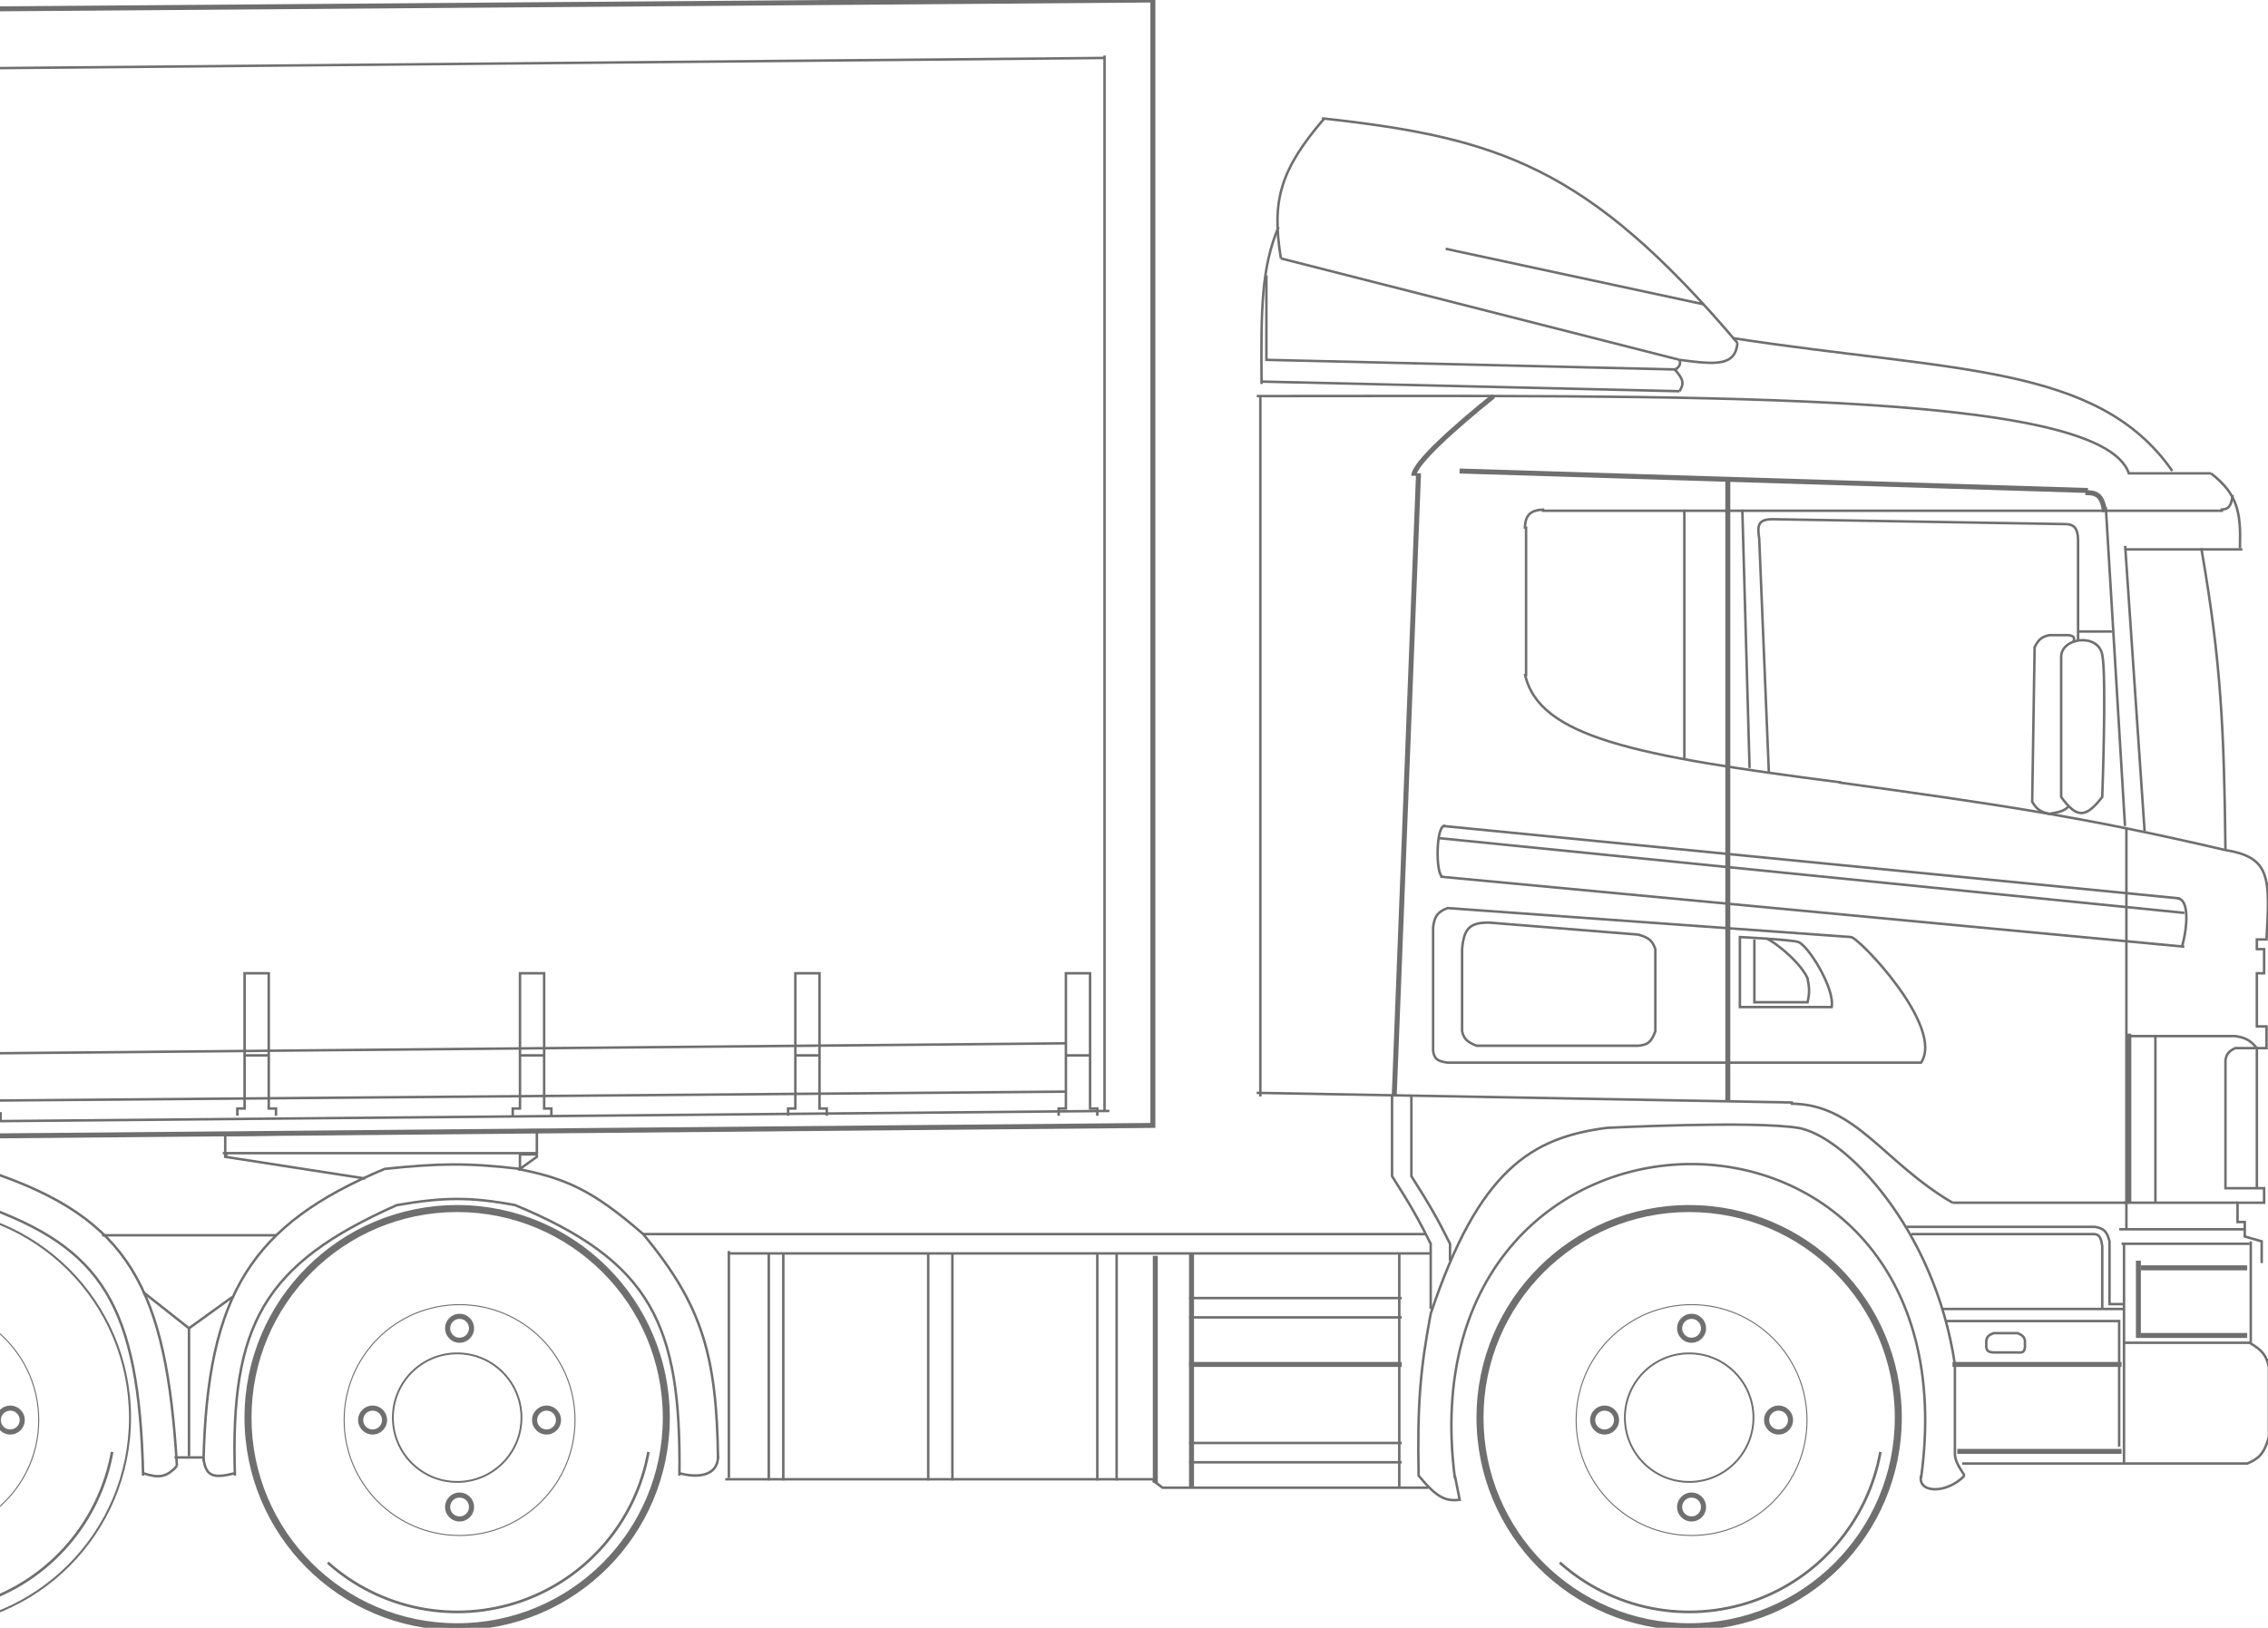 <?xml version="1.0" encoding="UTF-8"?> <svg xmlns="http://www.w3.org/2000/svg" width="911" height="654" viewBox="0 0 911 654" fill="none"> <g clip-path="url(#clip0_279_4971)"> <path d="M906.527 421.123V477.402" stroke="#6F6F6F"></path> <path d="M594.073 569.581C594.073 616.204 631.869 654 678.492 654C725.115 654 762.91 616.204 762.91 569.581C762.91 522.958 725.115 485.163 678.492 485.163C631.869 485.163 594.073 522.958 594.073 569.581ZM762.094 569.581C762.094 615.754 724.664 653.184 678.492 653.184C632.319 653.184 594.889 615.754 594.889 569.581C594.889 523.409 632.319 485.979 678.492 485.979C724.664 485.979 762.094 523.409 762.094 569.581Z" fill="#6F6F6F" stroke="#6F6F6F" stroke-width="2"></path> <path d="M632.892 570.552C632.892 596.275 653.744 617.128 679.467 617.128C705.19 617.128 726.043 596.275 726.043 570.552C726.043 544.829 705.19 523.977 679.467 523.977C653.744 523.977 632.892 544.829 632.892 570.552ZM725.629 570.552C725.629 596.047 704.962 616.714 679.467 616.714C653.973 616.714 633.305 596.047 633.305 570.552C633.305 545.058 653.973 524.39 679.467 524.39C704.962 524.39 725.629 545.058 725.629 570.552Z" fill="#6F6F6F"></path> <path d="M755.848 583.473C753.378 597.232 747.282 610.083 738.19 620.701C729.098 631.319 717.339 639.32 704.124 643.879C690.91 648.439 676.718 649.391 663.013 646.638C649.308 643.886 636.585 637.528 626.155 628.22L626.87 627.419C637.157 636.599 649.707 642.87 663.224 645.585C676.742 648.3 690.74 647.361 703.774 642.864C716.808 638.367 728.406 630.475 737.374 620.002C746.342 609.529 752.354 596.854 754.791 583.283L755.848 583.473Z" fill="#6F6F6F"></path> <path d="M697.906 137.786C637.687 66.779 601.844 55.309 531.01 47.546" stroke="#6F6F6F"></path> <path d="M531.973 47.546C514.157 68.259 510.726 80.629 514.507 103.825" stroke="#6F6F6F"></path> <path d="M514.509 103.825L674.613 144.579" stroke="#6F6F6F"></path> <path d="M697.906 137.785C697.011 147.158 689.365 146.557 674.618 144.577" stroke="#6F6F6F"></path> <path d="M684.32 122.26L580.702 99.965" stroke="#6F6F6F"></path> <path d="M695.959 135.845C784.259 149.429 842.463 146.022 872.559 189.213" stroke="#6F6F6F"></path> <path d="M504.811 159.134C672.677 159.134 843.778 156.406 855.099 190.184H888.09" stroke="#6F6F6F"></path> <path d="M513.535 91.211C506.634 107.793 506.507 124.183 506.743 154.282" stroke="#6F6F6F"></path> <path d="M506.747 153.311L674.613 157.192" stroke="#6F6F6F"></path> <path d="M508.681 110.617V144.579L673.637 148.46" stroke="#6F6F6F"></path> <path d="M674.622 157.192C676.368 154.338 676.493 152.548 672.681 148.459C672.681 148.459 675.592 147.489 674.622 144.578" stroke="#6F6F6F"></path> <line y1="-0.5" x2="281.395" y2="-0.5" transform="matrix(0 1 1 0 506.75 159.132)" stroke="#6F6F6F"></line> <path d="M888.088 190.184C898.856 198.536 900.177 205.797 899.731 220.264" stroke="#6F6F6F"></path> <line y1="-0.5" x2="273.632" y2="-0.5" transform="matrix(-1 0 0 1 892.941 205.709)" stroke="#6F6F6F"></line> <path d="M891.976 204.739C895.309 204.747 896.22 203.234 896.828 198.917" stroke="#6F6F6F"></path> <line y1="-0.5" x2="60.16" y2="-0.5" transform="matrix(0 1 1 0 613.484 211.53)" stroke="#6F6F6F"></line> <path d="M620.281 204.737C614.972 204.883 612.519 206.678 612.519 212.5" stroke="#6F6F6F"></path> <line y1="-1" x2="250.532" y2="-1" transform="matrix(-0.039 0.999 0.999 0.039 570.789 190.184)" stroke="#6F6F6F" stroke-width="2"></line> <path d="M599.898 159.132C584.563 171.458 567.878 186.301 567.878 191.153" stroke="#6F6F6F" stroke-width="2"></path> <line y1="-0.5" x2="46.576" y2="-0.5" transform="matrix(-1 0 0 1 900.703 221.234)" stroke="#6F6F6F"></line> <path d="M884.211 220.264C892.227 266.211 893.338 293.11 893.914 341.554" stroke="#6F6F6F"></path> <path d="M893.914 341.556C836.271 328.041 801.307 323.037 738.662 314.387" stroke="#6F6F6F"></path> <path d="M739.625 314.385C656.57 303.685 617.895 296.184 612.512 270.721" stroke="#6F6F6F"></path> <path d="M676.559 204.737V304.681" stroke="#6F6F6F"></path> <line y1="-0.5" x2="114.761" y2="-0.5" transform="matrix(0.068 0.998 0.998 -0.068 854.121 219.295)" stroke="#6F6F6F"></line> <line y1="-0.5" x2="128.318" y2="-0.5" transform="matrix(0.06 0.998 0.998 -0.06 846.359 203.769)" stroke="#6F6F6F"></line> <line y1="-1" x2="252.404" y2="-1" transform="matrix(1 0.031 0.031 -1 586.312 188.243)" stroke="#6F6F6F" stroke-width="2"></line> <path d="M837.636 197.946C842.687 197.823 844.432 199.437 845.398 205.708" stroke="#6F6F6F" stroke-width="2"></path> <path d="M694.02 193.096V442.47" stroke="#6F6F6F" stroke-width="2"></path> <path d="M699.847 204.737L702.758 308.562" stroke="#6F6F6F"></path> <path d="M834.714 257.135L834.715 219.292C834.922 212.212 833.533 210.476 828.893 210.559L712.453 208.619C706.336 208.514 705.74 210.768 706.631 216.381L710.513 310.503" stroke="#6F6F6F"></path> <path d="M844.414 320.207C844.414 320.207 846.233 271.69 844.414 262.957C842.596 254.224 827.919 256.165 827.919 263.928V320.207C834.146 328.771 837.724 328.876 844.414 320.207Z" stroke="#6F6F6F"></path> <path d="M832.782 258.106C833.387 256.33 833.331 255.516 830.841 255.195H823.078C819.872 255.922 818.731 257.153 817.256 260.047L816.286 322.148C818.259 325.461 819.905 326.19 823.078 326.999C826.768 326.362 828.87 326.029 830.841 324.088" stroke="#6F6F6F"></path> <line y1="-0.5" x2="215.447" y2="-0.5" transform="matrix(1 0.018 0.018 -1 504.801 438.589)" stroke="#6F6F6F"></line> <line y1="-0.5" x2="13.585" y2="-0.5" transform="matrix(-1 0 0 1 848.297 254.227)" stroke="#6F6F6F"></line> <path d="M893.911 341.554C912.347 344.465 911.73 353.054 910.406 377.456H906.525V381.337H909.436V391.04H906.525V412.388H910.406V421.12H897.792C894.94 422.563 894.303 423.696 893.911 425.972V477.399H909.436V483.221H898.762V490.984H901.673V496.806L908.466 498.747V507.48" stroke="#6F6F6F"></path> <path d="M673.641 533.678C673.641 536.894 676.248 539.5 679.463 539.5C682.679 539.5 685.285 536.894 685.285 533.678C685.285 530.463 682.679 527.856 679.463 527.856C676.248 527.856 673.641 530.463 673.641 533.678ZM683.243 533.678C683.243 535.766 681.551 537.459 679.463 537.459C677.375 537.459 675.683 535.766 675.683 533.678C675.683 531.591 677.375 529.898 679.463 529.898C681.551 529.898 683.243 531.591 683.243 533.678Z" fill="#6F6F6F"></path> <path d="M673.641 605.484C673.641 608.699 676.248 611.306 679.463 611.306C682.679 611.306 685.285 608.699 685.285 605.484C685.285 602.269 682.679 599.662 679.463 599.662C676.248 599.662 673.641 602.269 673.641 605.484ZM683.243 605.484C683.243 607.572 681.551 609.264 679.463 609.264C677.375 609.264 675.683 607.572 675.683 605.484C675.683 603.396 677.375 601.704 679.463 601.704C681.551 601.704 683.243 603.396 683.243 605.484Z" fill="#6F6F6F"></path> <path d="M708.583 570.551C708.583 573.767 711.189 576.373 714.405 576.373C717.62 576.373 720.227 573.767 720.227 570.551C720.227 567.336 717.62 564.729 714.405 564.729C711.189 564.729 708.583 567.336 708.583 570.551ZM718.185 570.551C718.185 572.639 716.492 574.332 714.405 574.332C712.317 574.332 710.624 572.639 710.624 570.551C710.624 568.464 712.317 566.771 714.405 566.771C716.492 566.771 718.185 568.464 718.185 570.551Z" fill="#6F6F6F"></path> <path d="M638.708 570.551C638.708 573.767 641.314 576.373 644.53 576.373C647.745 576.373 650.352 573.767 650.352 570.551C650.352 567.336 647.745 564.729 644.53 564.729C641.314 564.729 638.708 567.336 638.708 570.551ZM648.31 570.551C648.31 572.639 646.617 574.332 644.53 574.332C642.442 574.332 640.749 572.639 640.749 570.551C640.749 568.464 642.442 566.771 644.53 566.771C646.617 566.771 648.31 568.464 648.31 570.551Z" fill="#6F6F6F"></path> <path d="M652.298 569.582C652.298 584.051 664.027 595.78 678.496 595.78C692.966 595.78 704.695 584.051 704.695 569.582C704.695 555.112 692.966 543.383 678.496 543.383C664.027 543.383 652.298 555.112 652.298 569.582ZM703.948 569.582C703.948 583.638 692.553 595.033 678.496 595.033C664.44 595.033 653.045 583.638 653.045 569.582C653.045 555.525 664.44 544.13 678.496 544.13C692.553 544.13 703.948 555.525 703.948 569.582Z" fill="#6F6F6F"></path> <path d="M-116.204 569.581C-116.204 616.204 -78.409 654 -31.786 654C14.837 654 52.633 616.204 52.633 569.581C52.633 522.958 14.837 485.163 -31.786 485.163C-78.409 485.163 -116.204 522.958 -116.204 569.581ZM51.817 569.581C51.817 615.754 14.387 653.184 -31.786 653.184C-77.958 653.184 -115.388 615.754 -115.388 569.581C-115.388 523.409 -77.958 485.979 -31.786 485.979C14.387 485.979 51.817 523.409 51.817 569.581Z" fill="#6F6F6F"></path> <path d="M-77.39 570.552C-77.39 596.275 -56.537 617.128 -30.814 617.128C-5.091 617.128 15.762 596.275 15.762 570.552C15.762 544.829 -5.091 523.977 -30.814 523.977C-56.537 523.977 -77.39 544.829 -77.39 570.552ZM15.348 570.552C15.348 596.047 -5.319 616.714 -30.814 616.714C-56.309 616.714 -76.976 596.047 -76.976 570.552C-76.976 545.058 -56.309 524.39 -30.814 524.39C-5.319 524.39 15.348 545.058 15.348 570.552Z" fill="#6F6F6F"></path> <path d="M45.571 583.473C43.1 597.232 37.005 610.083 27.913 620.701C18.821 631.319 7.061 639.32 -6.153 643.879C-19.368 648.439 -33.559 649.391 -47.264 646.638C-60.97 643.886 -73.693 637.528 -84.122 628.22L-83.407 627.419C-73.12 636.599 -60.571 642.87 -47.053 645.585C-33.535 648.3 -19.537 647.361 -6.503 642.864C6.53 638.367 18.129 630.475 27.097 620.002C36.065 609.529 42.077 596.854 44.514 583.283L45.571 583.473Z" fill="#6F6F6F"></path> <path d="M-1.695 570.551C-1.695 573.767 0.912 576.373 4.127 576.373C7.343 576.373 9.949 573.767 9.949 570.551C9.949 567.336 7.343 564.729 4.127 564.729C0.912 564.729 -1.695 567.336 -1.695 570.551ZM7.908 570.551C7.908 572.639 6.215 574.332 4.127 574.332C2.039 574.332 0.347 572.639 0.347 570.551C0.347 568.464 2.039 566.771 4.127 566.771C6.215 566.771 7.908 568.464 7.908 570.551Z" fill="#6F6F6F"></path> <path d="M99.21 569.581C99.21 616.204 137.005 654 183.628 654C230.251 654 268.047 616.204 268.047 569.581C268.047 522.958 230.251 485.163 183.628 485.163C137.005 485.163 99.21 522.958 99.21 569.581ZM267.231 569.581C267.231 615.754 229.801 653.184 183.628 653.184C137.456 653.184 100.026 615.754 100.026 569.581C100.026 523.409 137.456 485.979 183.628 485.979C229.801 485.979 267.231 523.409 267.231 569.581Z" fill="#6F6F6F" stroke="#6F6F6F" stroke-width="2"></path> <path d="M138.028 570.552C138.028 596.275 158.881 617.128 184.604 617.128C210.327 617.128 231.18 596.275 231.18 570.552C231.18 544.829 210.327 523.977 184.604 523.977C158.881 523.977 138.028 544.829 138.028 570.552ZM230.766 570.552C230.766 596.047 210.099 616.714 184.604 616.714C159.109 616.714 138.442 596.047 138.442 570.552C138.442 545.058 159.109 524.39 184.604 524.39C210.099 524.39 230.766 545.058 230.766 570.552Z" fill="#6F6F6F"></path> <path d="M260.985 583.473C258.514 597.232 252.419 610.083 243.327 620.701C234.235 631.319 222.475 639.32 209.261 643.879C196.046 648.439 181.855 649.391 168.15 646.638C154.444 643.886 141.721 637.528 131.292 628.22L132.007 627.419C142.294 636.599 154.843 642.87 168.361 645.585C181.879 648.3 195.877 647.361 208.911 642.864C221.944 638.367 233.543 630.475 242.511 620.002C251.479 609.529 257.491 596.854 259.928 583.283L260.985 583.473Z" fill="#6F6F6F"></path> <path d="M178.778 533.678C178.778 536.894 181.385 539.5 184.6 539.5C187.815 539.5 190.422 536.894 190.422 533.678C190.422 530.463 187.815 527.856 184.6 527.856C181.385 527.856 178.778 530.463 178.778 533.678ZM188.38 533.678C188.38 535.766 186.688 537.459 184.6 537.459C182.512 537.459 180.82 535.766 180.82 533.678C180.82 531.591 182.512 529.898 184.6 529.898C186.688 529.898 188.38 531.591 188.38 533.678Z" fill="#6F6F6F"></path> <path d="M178.778 605.484C178.778 608.699 181.385 611.306 184.6 611.306C187.815 611.306 190.422 608.699 190.422 605.484C190.422 602.269 187.815 599.662 184.6 599.662C181.385 599.662 178.778 602.269 178.778 605.484ZM188.38 605.484C188.38 607.572 186.688 609.264 184.6 609.264C182.512 609.264 180.82 607.572 180.82 605.484C180.82 603.396 182.512 601.704 184.6 601.704C186.688 601.704 188.38 603.396 188.38 605.484Z" fill="#6F6F6F"></path> <path d="M213.712 570.551C213.712 573.767 216.318 576.373 219.534 576.373C222.749 576.373 225.355 573.767 225.355 570.551C225.355 567.336 222.749 564.729 219.534 564.729C216.318 564.729 213.712 567.336 213.712 570.551ZM223.314 570.551C223.314 572.639 221.621 574.332 219.534 574.332C217.446 574.332 215.753 572.639 215.753 570.551C215.753 568.464 217.446 566.771 219.534 566.771C221.621 566.771 223.314 568.464 223.314 570.551Z" fill="#6F6F6F"></path> <path d="M143.848 570.551C143.848 573.767 146.455 576.373 149.67 576.373C152.886 576.373 155.492 573.767 155.492 570.551C155.492 567.336 152.886 564.729 149.67 564.729C146.455 564.729 143.848 567.336 143.848 570.551ZM153.451 570.551C153.451 572.639 151.758 574.332 149.67 574.332C147.582 574.332 145.89 572.639 145.89 570.551C145.89 568.464 147.582 566.771 149.67 566.771C151.758 566.771 153.451 568.464 153.451 570.551Z" fill="#6F6F6F"></path> <path d="M157.434 569.582C157.434 584.051 169.164 595.78 183.633 595.78C198.102 595.78 209.832 584.051 209.832 569.582C209.832 555.112 198.102 543.383 183.633 543.383C169.164 543.383 157.434 555.112 157.434 569.582ZM209.085 569.582C209.085 583.638 197.69 595.033 183.633 595.033C169.577 595.033 158.181 583.638 158.181 569.582C158.181 555.525 169.577 544.13 183.633 544.13C197.69 544.13 209.085 555.525 209.085 569.582Z" fill="#6F6F6F"></path> <path d="M901.676 493.896H851.219" stroke="#6F6F6F"></path> <path d="M903.613 499.718H852.186" stroke="#6F6F6F"></path> <line y1="-0.5" x2="40.754" y2="-0.5" transform="matrix(0 1 1 0 904.578 498.749)" stroke="#6F6F6F"></line> <line y1="-1" x2="42.694" y2="-1" transform="matrix(-1 0 0 1 902.641 510.391)" stroke="#6F6F6F" stroke-width="2"></line> <line y1="-1" x2="42.694" y2="-1" transform="matrix(-1 0 0 1 902.641 537.562)" stroke="#6F6F6F" stroke-width="2"></line> <line y1="-1" x2="31.05" y2="-1" transform="matrix(0 1 1 0 859.945 506.51)" stroke="#6F6F6F" stroke-width="2"></line> <path d="M853.16 499.718V588.017H788.148" stroke="#6F6F6F"></path> <path d="M853.155 539.502H903.612C908.825 542.531 910.361 544.713 911.375 549.205V577.345C909.379 584.304 907.19 586.098 902.642 588.018H853.155" stroke="#6F6F6F"></path> <path d="M855.098 415.299V483.222" stroke="#6F6F6F" stroke-width="2"></path> <path d="M855.1 416.271H897.794C902.053 416.87 903.914 418.027 906.527 421.122" stroke="#6F6F6F"></path> <path d="M898.754 483.223H855.089H854.119H853.149" stroke="#6F6F6F"></path> <path d="M865.77 416.271V483.223" stroke="#6F6F6F"></path> <path d="M854.121 332.821V493.895" stroke="#6F6F6F"></path> <path d="M854.121 483.223H784.258" stroke="#6F6F6F"></path> <path d="M784.27 483.222C756.13 466.726 745.456 443.438 719.258 443.438" stroke="#6F6F6F"></path> <path d="M875.48 360.962L579.531 331.853" stroke="#6F6F6F"></path> <path d="M877.406 366.784L577.575 336.704" stroke="#6F6F6F"></path> <path d="M877.406 380.367L578.546 352.228" stroke="#6F6F6F"></path> <path d="M874.508 360.961C879.36 360.961 878.806 372.157 876.449 380.367" stroke="#6F6F6F"></path> <path d="M580.5 331.851C576.619 330.881 576.619 352.229 579.53 352.228" stroke="#6F6F6F"></path> <path d="M581.46 426.945H771.644C781.244 412.505 746.415 376.488 743.504 376.488L581.46 364.844C577.406 366.397 576.193 368.148 575.638 372.606V422.093C576.055 425.553 577.558 426.42 581.46 426.945Z" stroke="#6F6F6F"></path> <path d="M722.162 378.427C718.28 377.457 698.874 376.486 698.874 376.486V404.626H735.746C737.094 397.086 726.043 379.397 722.162 378.427Z" stroke="#6F6F6F"></path> <path d="M709.544 377.458C708.574 375.518 722.174 384.806 726.04 392.984C726.834 397.053 726.889 399.195 726.04 402.687H704.693V377.458" stroke="#6F6F6F"></path> <path d="M658.122 375.517L597.962 370.665C590.239 370.702 588 373.15 587.288 381.339V414.33C587.971 417.279 589.144 418.583 593.11 420.152H658.122C661.506 419.792 663.201 419.055 664.914 414.33V381.339C663.761 377.924 662.235 376.695 658.122 375.517Z" stroke="#6F6F6F"></path> <path d="M771.651 593.839C794.997 424.362 563.032 426.943 584.378 593.839" stroke="#6F6F6F"></path> <path d="M771.651 592.869C770.093 599.919 781.825 600.442 789.117 592.869" stroke="#6F6F6F"></path> <path d="M789.117 592.868C786.236 588.511 785.335 586.553 785.236 584.135V548.233C777.131 493.303 740.601 456.053 722.165 453.141C703.728 450.229 645.509 453.141 645.509 453.141C615.429 457.024 594.082 469.638 574.675 527.856C570.543 549.961 569.257 563.869 569.823 592.868C576.861 601.413 580.455 603.34 586.319 602.571L584.378 592.868" stroke="#6F6F6F"></path> <path d="M765.831 492.925H841.516C844.986 493.531 846.34 494.696 847.338 498.747V523.975H853.16" stroke="#6F6F6F"></path> <path d="M853.16 525.916H780.386" stroke="#6F6F6F"></path> <path d="M767.766 495.836H840.541C842.945 495.755 843.873 496.643 844.422 500.688V525.916" stroke="#6F6F6F"></path> <path d="M781.347 530.769H851.211V581.226" stroke="#6F6F6F"></path> <line y1="-1" x2="65.982" y2="-1" transform="matrix(-1 0 0 1 852.184 584.137)" stroke="#6F6F6F" stroke-width="2"></line> <line y1="-1" x2="67.923" y2="-1" transform="matrix(-1 0 0 1 852.184 549.204)" stroke="#6F6F6F" stroke-width="2"></line> <path d="M800.753 535.621H810.456C812.397 536.456 812.991 537.119 813.367 538.532V541.443C813.075 543.468 812.156 543.47 810.456 543.384H800.753C798.544 543.262 798.17 542.681 797.842 541.443V538.532C798.135 537.057 798.809 536.432 800.753 535.621Z" stroke="#6F6F6F"></path> <path d="M463.082 0V452.172L-1680.37 471.579L-1692.01 458.964V16.495L463.082 0Z" stroke="#6F6F6F" stroke-width="2"></path> <path d="M559.151 440.526V472.547C566.808 484.563 570.001 490.331 574.676 499.716V525.915" stroke="#6F6F6F"></path> <path d="M566.912 440.526V472.547C574.569 484.563 577.763 490.331 582.438 499.716V506.509" stroke="#6F6F6F"></path> <path d="M572.727 495.837H258.341" stroke="#6F6F6F"></path> <path d="M574.676 503.599H292.311" stroke="#6F6F6F"></path> <line y1="-0.5" x2="91.211" y2="-0.5" transform="matrix(0 1 1 0 293.27 502.629)" stroke="#6F6F6F"></line> <line y1="-0.5" x2="172.718" y2="-0.5" transform="matrix(1 0 0 -1 291.332 593.84)" stroke="#6F6F6F"></line> <path d="M463.086 594.809L466.967 597.72H573.703" stroke="#6F6F6F"></path> <path d="M562.055 503.599V597.72" stroke="#6F6F6F"></path> <path d="M478.605 503.599V597.72" stroke="#6F6F6F" stroke-width="2"></path> <path d="M464.055 504.569V595.78" stroke="#6F6F6F" stroke-width="2"></path> <path d="M448.523 503.599V594.809" stroke="#6F6F6F"></path> <path d="M308.805 503.599V594.809" stroke="#6F6F6F"></path> <path d="M314.629 503.599V594.809" stroke="#6F6F6F"></path> <path d="M372.844 503.599V594.809" stroke="#6F6F6F"></path> <path d="M382.555 503.599V594.809" stroke="#6F6F6F"></path> <path d="M440.762 503.599V594.809" stroke="#6F6F6F"></path> <line y1="-0.5" x2="85.389" y2="-0.5" transform="matrix(-1 0 0 1 563.027 522.036)" stroke="#6F6F6F"></line> <line y1="-0.5" x2="85.389" y2="-0.5" transform="matrix(-1 0 0 1 563.027 588.016)" stroke="#6F6F6F"></line> <line y1="-0.5" x2="85.389" y2="-0.5" transform="matrix(-1 0 0 1 563.027 580.256)" stroke="#6F6F6F"></line> <line y1="-1" x2="85.389" y2="-1" transform="matrix(-1 0 0 1 563.027 549.204)" stroke="#6F6F6F" stroke-width="2"></line> <line y1="-0.5" x2="85.389" y2="-0.5" transform="matrix(-1 0 0 1 563.027 529.797)" stroke="#6F6F6F"></line> <path d="M443.672 23.287L-1670.67 42.694L-1666.79 525.916" stroke="#6F6F6F"></path> <path d="M316.565 448.289V445.378H319.476V424.031M332.09 448.289V445.378H329.179V424.031M329.179 424.031V391.04H319.476V424.031M329.179 424.031H319.476" stroke="#6F6F6F"></path> <path d="M-15.287 450.233V447.322H-12.376V425.974M0.238 450.233V447.322H-2.673V425.974M-2.673 425.974V392.983H-12.376V425.974M-2.673 425.974H-12.376" stroke="#6F6F6F"></path> <path d="M95.334 448.289V445.378H98.245V424.031M110.859 448.289V445.378H107.948V424.031M107.948 424.031V391.04H98.245V424.031M107.948 424.031H98.245" stroke="#6F6F6F"></path> <path d="M425.236 448.289V445.378H428.147V424.031M440.762 448.289V445.378H437.851V424.031M437.851 424.031V391.04H428.147V424.031M437.851 424.031H428.147" stroke="#6F6F6F"></path> <path d="M205.955 448.289V445.378H208.866V424.031M221.48 448.289V445.378H218.569V424.031M218.569 424.031V391.04H208.866V424.031M218.569 424.031H208.866" stroke="#6F6F6F"></path> <path d="M445.621 446.351L-1667.75 465.757" stroke="#6F6F6F"></path> <path d="M443.672 22.318V446.351" stroke="#6F6F6F"></path> <path d="M428.148 438.589L-1666.79 456.055" stroke="#6F6F6F"></path> <path d="M428.148 419.18L-1654.17 438.586" stroke="#6F6F6F"></path> <path d="M288.422 586.077C287.833 544.862 282.257 524.568 258.342 495.837C237.839 477.939 226.912 473.368 207.885 469.638" stroke="#6F6F6F"></path> <path d="M208.859 469.638C187.641 467.125 175.74 467.42 154.521 469.638C101.153 491.955 83.278 519.893 81.747 587.047" stroke="#6F6F6F"></path> <path d="M146.751 473.519L90.472 464.786V463.816M215.645 463.816V454.112L90.472 456.053V463.816M215.645 463.816V464.786L208.852 469.638V463.816H215.645ZM90.472 463.816H91.443" stroke="#6F6F6F"></path> <line y1="-0.5" x2="126.142" y2="-0.5" transform="matrix(-1 0 0 1 215.645 463.816)" stroke="#6F6F6F"></line> <path d="M272.906 592.87C273.7 532.117 261.449 506.814 206.924 484.194C188.811 480.843 178.392 480.945 159.378 484.194C105.837 507.971 92.408 532.303 94.366 592.87" stroke="#6F6F6F"></path> <path d="M288.422 585.107C288.422 592.87 280.499 594.038 272.897 591.9" stroke="#6F6F6F"></path> <path d="M81.749 586.076C82.661 593.141 85.647 594.161 94.363 591.898" stroke="#6F6F6F"></path> <path d="M71.078 588.989C66.76 517.589 52.327 489.533 -4.607 470.61C-26.957 467.408 -39.514 467.422 -61.857 470.61C-117.761 495.715 -129.337 524.253 -133.661 587.049" stroke="#6F6F6F"></path> <path d="M57.492 592.869C55.889 524.384 41.058 501.264 -7.52 484.193C-28.542 479.803 -39.73 480.155 -58.947 484.193C-108.795 508.209 -121.512 532.64 -121.048 592.869" stroke="#6F6F6F"></path> <path d="M57.494 591.899C63.722 593.942 66.808 593.69 71.078 588.988" stroke="#6F6F6F"></path> <line y1="-0.5" x2="11.644" y2="-0.5" transform="matrix(-1 0 0 1 81.75 586.076)" stroke="#6F6F6F"></line> <path d="M75.921 585.106V533.679M75.921 533.679L57.485 519.124M75.921 533.679L93.387 521.065" stroke="#6F6F6F"></path> <line y1="-0.5" x2="69.864" y2="-0.5" transform="matrix(-1 0 0 1 110.859 496.806)" stroke="#6F6F6F"></line> </g> <defs> <clipPath id="clip0_279_4971"> <rect width="911" height="654" fill="white"></rect> </clipPath> </defs> </svg> 